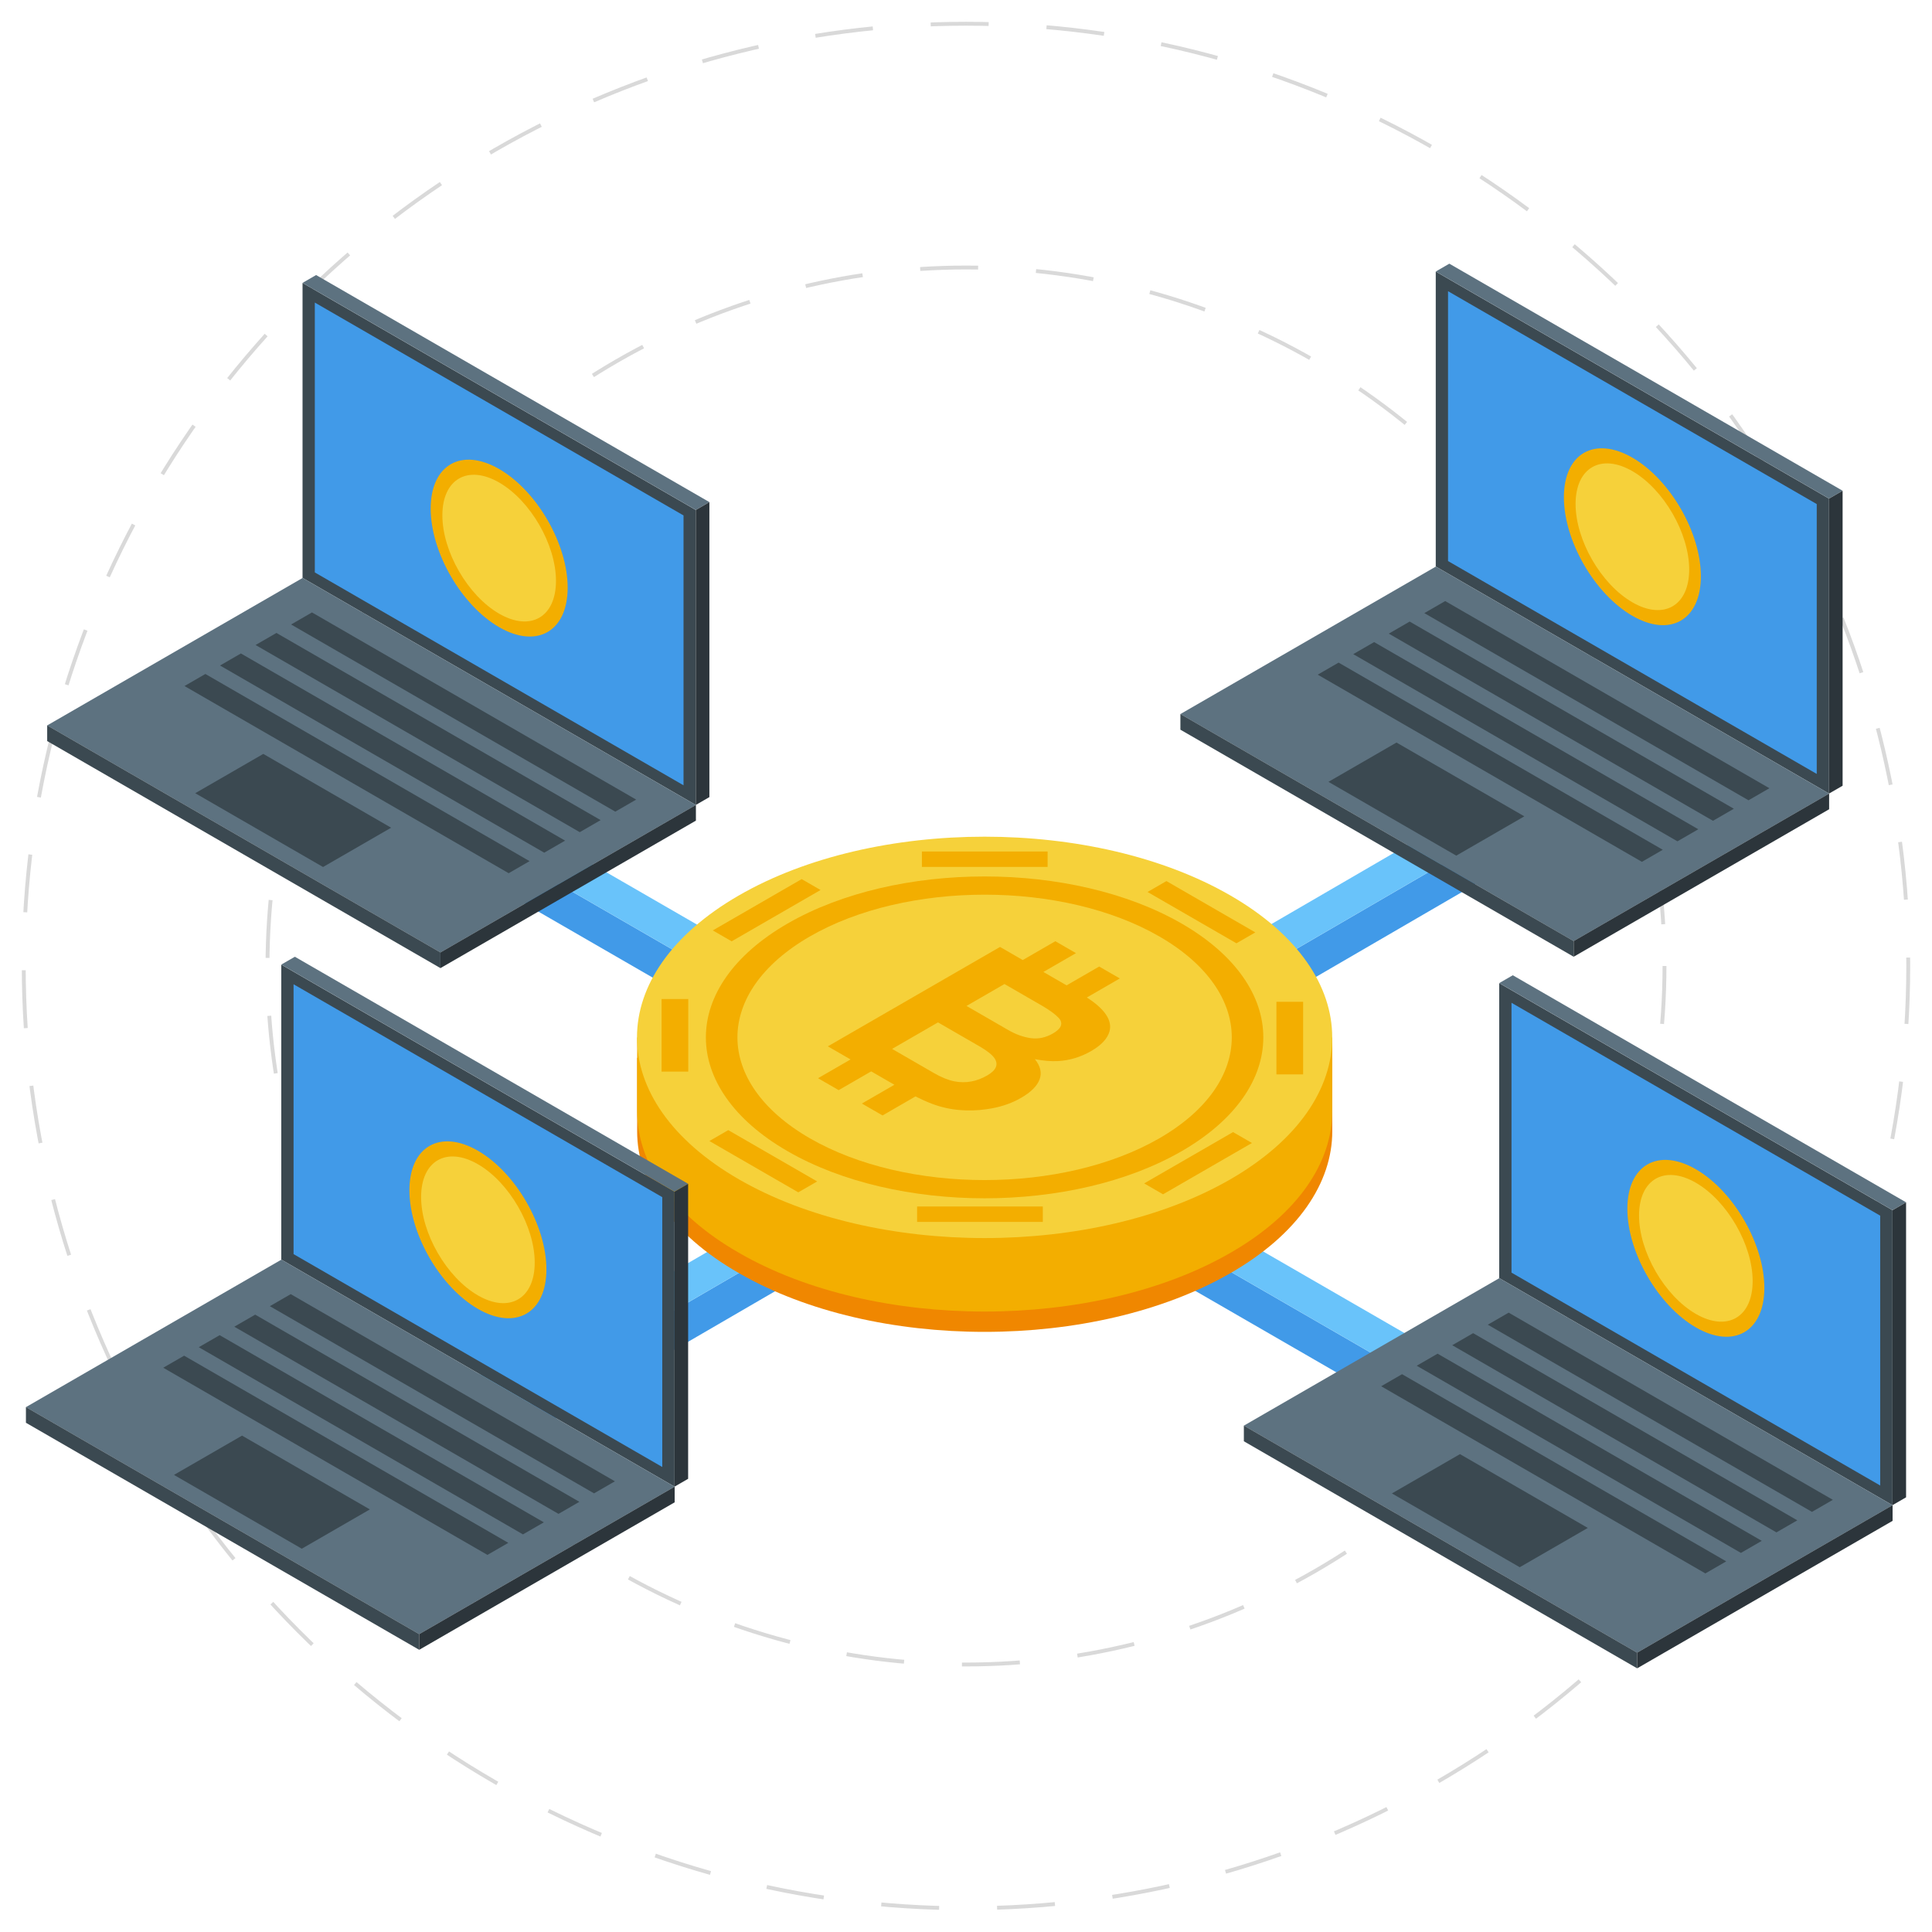 <?xml version="1.0" encoding="UTF-8"?>
<svg xmlns="http://www.w3.org/2000/svg" version="1.1" viewBox="0 0 500 500">
  <!-- Generator: Adobe Illustrator 28.7.1, SVG Export Plug-In . SVG Version: 1.2.0 Build 142)  -->
  <g>
    <g id="Layer_1">
      <g>
        <circle cx="250" cy="250" r="180.77" fill="none" stroke="#d9d9d9" stroke-dasharray="15 15"/>
        <circle cx="250" cy="250" r="243.855" fill="none" stroke="#d9d9d9" stroke-dasharray="15 15"/>
      </g>
      <g>
        <g isolation="isolate">
          <path d="M368.522,212.861l.029-10.204c-.01,3.619,1.81,7.241,5.472,10.356l-.029,10.204c-3.662-3.115-5.482-6.737-5.472-10.356Z" fill="#419ae8"/>
          <path d="M140.247,202.882l-.029,10.204c-.01,3.554-1.77,7.106-5.288,10.178l.029-10.204c3.518-3.073,5.278-6.624,5.288-10.178Z" fill="#419ae8"/>
          <path d="M432.415,202.86l-.029,10.204c-.013,4.71-3.113,9.413-9.307,13.013-10.879,6.323-27.841,7.107-40.294,2.216l.029-10.204c12.453,4.892,29.415,4.107,40.294-2.216,6.193-3.599,9.293-8.303,9.307-13.013Z" fill="#419ae8"/>
          <path d="M76.339,212.883l.029-10.203c-.014,4.771,3.14,9.55,9.453,13.195,10.951,6.323,28,7.06,40.403,2.262l-.029,10.204c-12.403,4.799-29.452,4.061-40.403-2.262-6.314-3.645-9.468-8.424-9.454-13.196Z" fill="#419ae8"/>
          <polygon points="382.814 218.089 382.785 228.293 263.603 297.554 263.632 287.35 382.814 218.089" fill="#419ae8"/>
          <polygon points="246.107 287.35 246.078 297.554 126.196 228.34 126.225 218.137 246.107 287.35" fill="#419ae8"/>
          <polygon points="374.857 361.684 374.829 371.889 254.869 302.63 254.898 292.425 374.857 361.684" fill="#419ae8"/>
          <polygon points="254.898 292.425 254.869 302.63 135.687 371.891 135.716 361.687 254.898 292.425" fill="#419ae8"/>
          <path d="M433.308,372.065l-.029,10.205c-.013,4.699-3.094,9.391-9.247,12.968-12.467,7.244-32.7,7.244-45.166.046-6.286-3.629-9.396-8.382-9.383-13.131l.029-10.204c-.013,4.749,3.097,9.502,9.383,13.131,12.467,7.197,32.699,7.198,45.166-.047,6.154-3.576,9.235-8.268,9.248-12.968Z" fill="#419ae8"/>
          <path d="M141.243,372.097l-.029,10.204c-.013,4.7-3.121,9.391-9.301,12.983-12.388,7.199-32.62,7.2-45.169-.045-6.274-3.622-9.407-8.389-9.393-13.149l.029-10.204c-.013,4.76,3.12,9.527,9.394,13.149,12.549,7.244,32.781,7.243,45.168.045,6.18-3.591,9.287-8.283,9.301-12.983Z" fill="#419ae8"/>
          <path d="M422.96,189.665c12.549,7.245,12.614,18.963.148,26.208-10.879,6.323-27.841,7.107-40.294,2.216l-119.182,69.261,119.96,69.259c12.4-4.798,29.292-4.061,40.323,2.308,12.467,7.197,12.532,18.918.145,26.116-12.467,7.245-32.699,7.244-45.166.047-11.03-6.369-12.281-16.196-4.036-23.396l-119.96-69.259-119.182,69.262c8.483,7.198,7.183,17.026-3.774,23.393-12.387,7.198-32.62,7.2-45.168-.045-12.468-7.199-12.532-18.919-.145-26.117,10.957-6.368,27.918-7.153,40.295-2.307l119.182-69.261-119.881-69.213c-12.403,4.799-29.453,4.061-40.403-2.262-12.546-7.244-12.615-18.963-.147-26.208,12.387-7.198,32.622-7.198,45.168.045,10.951,6.322,12.359,16.15,4.116,23.349l119.882,69.213,119.182-69.261c-8.407-7.152-7.107-16.98,3.772-23.302,12.467-7.245,32.698-7.245,45.166-.047Z" fill="#69c3fa"/>
        </g>
        <g>
          <path d="M344.794,273.76v18.998c0,13.32-8.815,26.64-26.345,36.725-35.156,20.272-92.153,20.272-127.213,0-17.626-10.085-26.343-23.405-26.343-36.725v-18.998h179.901Z" fill="#f08700"/>
          <path d="M344.794,268.501v18.998c0,13.32-8.815,26.64-26.345,36.724-35.156,20.272-92.153,20.272-127.213,0-17.626-10.085-26.343-23.405-26.343-36.724v-18.998h179.901Z" fill="#f3ae00"/>
          <g>
            <path d="M318.428,305.199c-35.131,20.283-92.092,20.283-127.224,0-35.133-20.284-35.133-53.17-.002-73.453,35.132-20.283,92.093-20.283,127.225,0,35.133,20.284,35.133,53.17.002,73.453Z" fill="#f6d13a"/>
            <path d="M305.821,297.921c-28.17,16.264-73.842,16.263-102.012-.002-28.17-16.264-28.171-42.633-.002-58.897,28.17-16.264,73.842-16.263,102.012,0,28.171,16.264,28.171,42.634.002,58.898Z" fill="#f3ae00"/>
            <path d="M300.046,294.586c-24.98,14.422-65.482,14.422-90.462,0-24.981-14.423-24.982-37.806-.001-52.229,24.98-14.423,65.482-14.422,90.463,0,24.981,14.423,24.981,37.806,0,52.229Z" fill="#f6d13a"/>
            <path d="M269.041,279.352c.64-1.701.231-3.45-1.214-5.238,2.262.422,4.242.587,5.935.494,3.028-.16,5.905-1.023,8.626-2.594,2.64-1.524,4.227-3.226,4.756-5.108.76-2.878-1.271-5.8-5.865-8.759l8.53-4.925-5.341-3.083-8.437,4.871-6.007-3.468,8.437-4.871-5.34-3.083-8.437,4.871-5.878-3.393-44.559,25.726,5.878,3.393-8.413,4.857,5.34,3.084,8.413-4.857,6.006,3.467-8.413,4.857,5.341,3.084,8.527-4.924c1.42.711,2.854,1.37,4.302,1.918,2.332.881,4.761,1.422,7.27,1.614,2.207.181,4.429.113,6.661-.203,3.422-.445,6.449-1.431,9.09-2.955,2.559-1.477,4.157-3.069,4.791-4.774ZM272.502,267.458c-1.874,1.082-3.784,1.486-5.724,1.216-1.945-.274-3.88-.966-5.815-2.083l-10.833-6.254,9.825-5.673,9.694,5.597c2.131,1.231,3.658,2.379,4.57,3.441.932,1.306.358,2.557-1.718,3.755ZM246.993,279.852c-1.602-.321-3.366-1.036-5.301-2.153l-10.817-6.246,11.88-6.859,10.969,6.333c1.889,1.114,3.124,2.118,3.698,3.008,1.023,1.591.378,3.057-1.94,4.395-2.741,1.583-5.572,2.089-8.489,1.522Z" fill="#f3ae00"/>
            <polygon points="319.99 244.124 296.985 230.843 301.87 228.022 324.875 241.304 319.99 244.124" fill="#f3ae00"/>
            <rect x="330.339" y="259.268" width="6.908" height="18.783" fill="#f3ae00"/>
            <polygon points="296.106 306.266 319.11 292.985 323.995 295.805 300.991 309.086 296.106 306.266" fill="#f3ae00"/>
            <rect x="237.344" y="312.24" width="32.532" height="3.988" fill="#f3ae00"/>
            <polygon points="188.473 292.475 211.478 305.756 206.593 308.576 183.588 295.295 188.473 292.475" fill="#f3ae00"/>
            <rect x="171.215" y="258.548" width="6.908" height="18.783" fill="#f3ae00"/>
            <polygon points="212.357 230.333 189.352 243.614 184.468 240.794 207.472 227.512 212.357 230.333" fill="#f3ae00"/>
            <rect x="238.587" y="220.37" width="32.533" height="3.988" fill="#f3ae00"/>
          </g>
        </g>
        <g>
          <g>
            <g>
              <polygon points="489.775 389.535 387.996 330.772 387.996 254.435 489.775 313.198 489.775 389.535" fill="#3b4951"/>
              <polygon points="486.596 384.45 391.175 329.358 391.175 259.521 486.596 314.612 486.596 384.45" fill="#419ae8"/>
              <g>
                <path d="M456.611,333.301c0,11.303-7.936,15.885-17.726,10.233-9.79-5.652-17.726-19.398-17.726-30.701s7.936-15.885,17.726-10.233c9.79,5.652,17.726,19.397,17.726,30.701Z" fill="#f3ae00"/>
                <path d="M453.586,331.554c0,9.375-6.582,13.175-14.701,8.487-8.119-4.688-14.701-16.087-14.701-25.463s6.582-13.174,14.701-8.486c8.119,4.687,14.701,16.087,14.701,25.462Z" fill="#f6d13a"/>
              </g>
            </g>
            <polygon points="493.29 311.158 391.511 252.396 387.996 254.425 489.775 313.187 493.29 311.158" fill="#5d7280"/>
            <polygon points="493.29 387.505 493.29 311.168 489.775 313.198 489.775 389.535 493.29 387.505" fill="#2c353b"/>
          </g>
          <g>
            <g>
              <polygon points="423.691 427.716 321.912 368.955 388.022 330.786 489.801 389.548 423.691 427.716" fill="#5d7280"/>
              <polygon points="468.938 391.271 385.038 342.831 390.44 339.712 474.34 388.152 468.938 391.271" fill="#3b4951"/>
              <polygon points="459.741 396.58 375.841 348.141 381.244 345.021 465.143 393.461 459.741 396.58" fill="#3b4951"/>
              <polygon points="450.545 401.89 366.645 353.45 372.048 350.331 455.947 398.771 450.545 401.89" fill="#3b4951"/>
              <polygon points="441.349 407.199 357.449 358.76 362.851 355.64 446.751 404.08 441.349 407.199" fill="#3b4951"/>
              <polygon points="393.306 405.597 360.224 386.497 377.84 376.327 410.921 395.427 393.306 405.597" fill="#3b4951"/>
            </g>
            <polygon points="423.69 427.704 321.911 368.942 321.911 373.001 423.69 431.762 423.69 427.704" fill="#3b4951"/>
            <polygon points="423.69 431.762 489.801 393.593 489.801 389.535 423.69 427.704 423.69 431.762" fill="#2c353b"/>
          </g>
        </g>
        <g>
          <g>
            <g>
              <polygon points="473.35 205.376 371.571 146.614 371.571 70.277 473.35 129.039 473.35 205.376" fill="#3b4951"/>
              <polygon points="470.171 200.291 374.75 145.2 374.75 75.362 470.171 130.454 470.171 200.291" fill="#419ae8"/>
              <g>
                <path d="M440.186,149.142c0,11.304-7.936,15.886-17.726,10.234-9.79-5.652-17.726-19.398-17.726-30.701s7.936-15.885,17.726-10.234c9.79,5.652,17.726,19.398,17.726,30.701Z" fill="#f3ae00"/>
                <path d="M437.161,147.396c0,9.375-6.582,13.175-14.701,8.487-8.119-4.688-14.701-16.087-14.701-25.463s6.582-13.174,14.701-8.487c8.119,4.688,14.701,16.087,14.701,25.462Z" fill="#f6d13a"/>
              </g>
            </g>
            <polygon points="476.864 127 375.086 68.238 371.571 70.267 473.35 129.029 476.864 127" fill="#5d7280"/>
            <polygon points="476.864 203.347 476.864 127.01 473.35 129.039 473.35 205.376 476.864 203.347" fill="#2c353b"/>
          </g>
          <g>
            <g>
              <polygon points="407.266 243.558 305.487 184.797 371.597 146.627 473.376 205.39 407.266 243.558" fill="#5d7280"/>
              <polygon points="452.512 207.113 368.613 158.673 374.016 155.554 457.915 203.994 452.512 207.113" fill="#3b4951"/>
              <polygon points="443.316 212.422 359.417 163.983 364.819 160.863 448.719 209.303 443.316 212.422" fill="#3b4951"/>
              <polygon points="434.12 217.732 350.22 169.292 355.622 166.173 439.522 214.613 434.12 217.732" fill="#3b4951"/>
              <polygon points="424.923 223.041 341.023 174.602 346.426 171.482 430.325 219.922 424.923 223.041" fill="#3b4951"/>
              <polygon points="376.881 221.439 343.799 202.339 361.414 192.169 394.497 211.269 376.881 221.439" fill="#3b4951"/>
            </g>
            <polygon points="407.265 243.546 305.486 184.784 305.486 188.842 407.265 247.604 407.265 243.546" fill="#3b4951"/>
            <polygon points="407.265 247.604 473.377 209.434 473.377 205.376 407.265 243.546 407.265 247.604" fill="#2c353b"/>
          </g>
        </g>
        <g>
          <g>
            <g>
              <polygon points="180.074 208.319 78.296 149.557 78.296 73.22 180.074 131.982 180.074 208.319" fill="#3b4951"/>
              <polygon points="176.895 203.234 81.474 148.143 81.474 78.305 176.895 133.396 176.895 203.234" fill="#419ae8"/>
              <g>
                <path d="M146.91,152.085c0,11.303-7.936,15.885-17.725,10.233-9.79-5.652-17.726-19.397-17.726-30.701s7.936-15.885,17.726-10.233c9.789,5.652,17.725,19.398,17.725,30.701Z" fill="#f3ae00"/>
                <path d="M143.886,150.339c0,9.374-6.582,13.175-14.701,8.486-8.119-4.687-14.701-16.087-14.701-25.462s6.582-13.175,14.701-8.487c8.119,4.687,14.701,16.087,14.701,25.462Z" fill="#f6d13a"/>
              </g>
            </g>
            <polygon points="183.588 129.942 81.81 71.181 78.296 73.209 180.074 131.971 183.588 129.942" fill="#5d7280"/>
            <polygon points="183.588 206.29 183.588 129.952 180.074 131.982 180.074 208.319 183.588 206.29" fill="#2c353b"/>
          </g>
          <g>
            <g>
              <polygon points="113.99 246.501 12.212 187.739 78.321 149.57 180.1 208.332 113.99 246.501" fill="#5d7280"/>
              <polygon points="159.236 210.055 75.337 161.616 80.74 158.497 164.64 206.936 159.236 210.055" fill="#3b4951"/>
              <polygon points="150.041 215.364 66.141 166.925 71.543 163.806 155.443 212.246 150.041 215.364" fill="#3b4951"/>
              <polygon points="140.844 220.675 56.944 172.235 62.347 169.116 146.246 217.555 140.844 220.675" fill="#3b4951"/>
              <polygon points="131.647 225.984 47.748 177.544 53.15 174.425 137.051 222.865 131.647 225.984" fill="#3b4951"/>
              <polygon points="83.605 224.382 50.524 205.281 68.139 195.111 101.221 214.211 83.605 224.382" fill="#3b4951"/>
            </g>
            <polygon points="113.989 246.488 12.211 187.727 12.211 191.785 113.989 250.547 113.989 246.488" fill="#3b4951"/>
            <polygon points="113.989 250.547 180.101 212.377 180.101 208.319 113.989 246.488 113.989 250.547" fill="#2c353b"/>
          </g>
        </g>
        <g>
          <g>
            <g>
              <polygon points="174.573 384.743 72.795 325.98 72.795 249.644 174.573 308.405 174.573 384.743" fill="#3b4951"/>
              <polygon points="171.395 379.657 75.974 324.566 75.974 254.728 171.395 309.82 171.395 379.657" fill="#419ae8"/>
              <g>
                <path d="M141.41,328.508c0,11.304-7.936,15.885-17.726,10.233-9.79-5.651-17.726-19.397-17.726-30.701s7.936-15.885,17.726-10.233c9.79,5.652,17.726,19.398,17.726,30.701Z" fill="#f3ae00"/>
                <path d="M138.385,326.762c0,9.374-6.582,13.174-14.701,8.487-8.119-4.688-14.701-16.088-14.701-25.462s6.582-13.175,14.701-8.487c8.119,4.688,14.701,16.087,14.701,25.463Z" fill="#f6d13a"/>
              </g>
            </g>
            <polygon points="178.088 306.366 76.31 247.604 72.795 249.633 174.573 308.395 178.088 306.366" fill="#5d7280"/>
            <polygon points="178.088 382.713 178.088 306.376 174.573 308.405 174.573 384.743 178.088 382.713" fill="#2c353b"/>
          </g>
          <g>
            <g>
              <polygon points="108.489 422.924 6.711 364.163 72.821 325.994 174.6 384.756 108.489 422.924" fill="#5d7280"/>
              <polygon points="153.737 386.479 69.836 338.039 75.24 334.92 159.139 383.36 153.737 386.479" fill="#3b4951"/>
              <polygon points="144.54 391.788 60.64 343.349 66.043 340.229 149.942 388.669 144.54 391.788" fill="#3b4951"/>
              <polygon points="135.343 397.098 51.444 348.658 56.846 345.539 140.746 393.979 135.343 397.098" fill="#3b4951"/>
              <polygon points="126.147 402.407 42.247 353.968 47.65 350.848 131.55 399.288 126.147 402.407" fill="#3b4951"/>
              <polygon points="78.105 400.805 45.023 381.705 62.639 371.535 95.72 390.635 78.105 400.805" fill="#3b4951"/>
            </g>
            <polygon points="108.489 422.912 6.71 364.15 6.71 368.208 108.489 426.97 108.489 422.912" fill="#3b4951"/>
            <polygon points="108.489 426.97 174.601 388.8 174.601 384.743 108.489 422.912 108.489 426.97" fill="#2c353b"/>
          </g>
        </g>
      </g>
    </g>
  </g>
</svg>